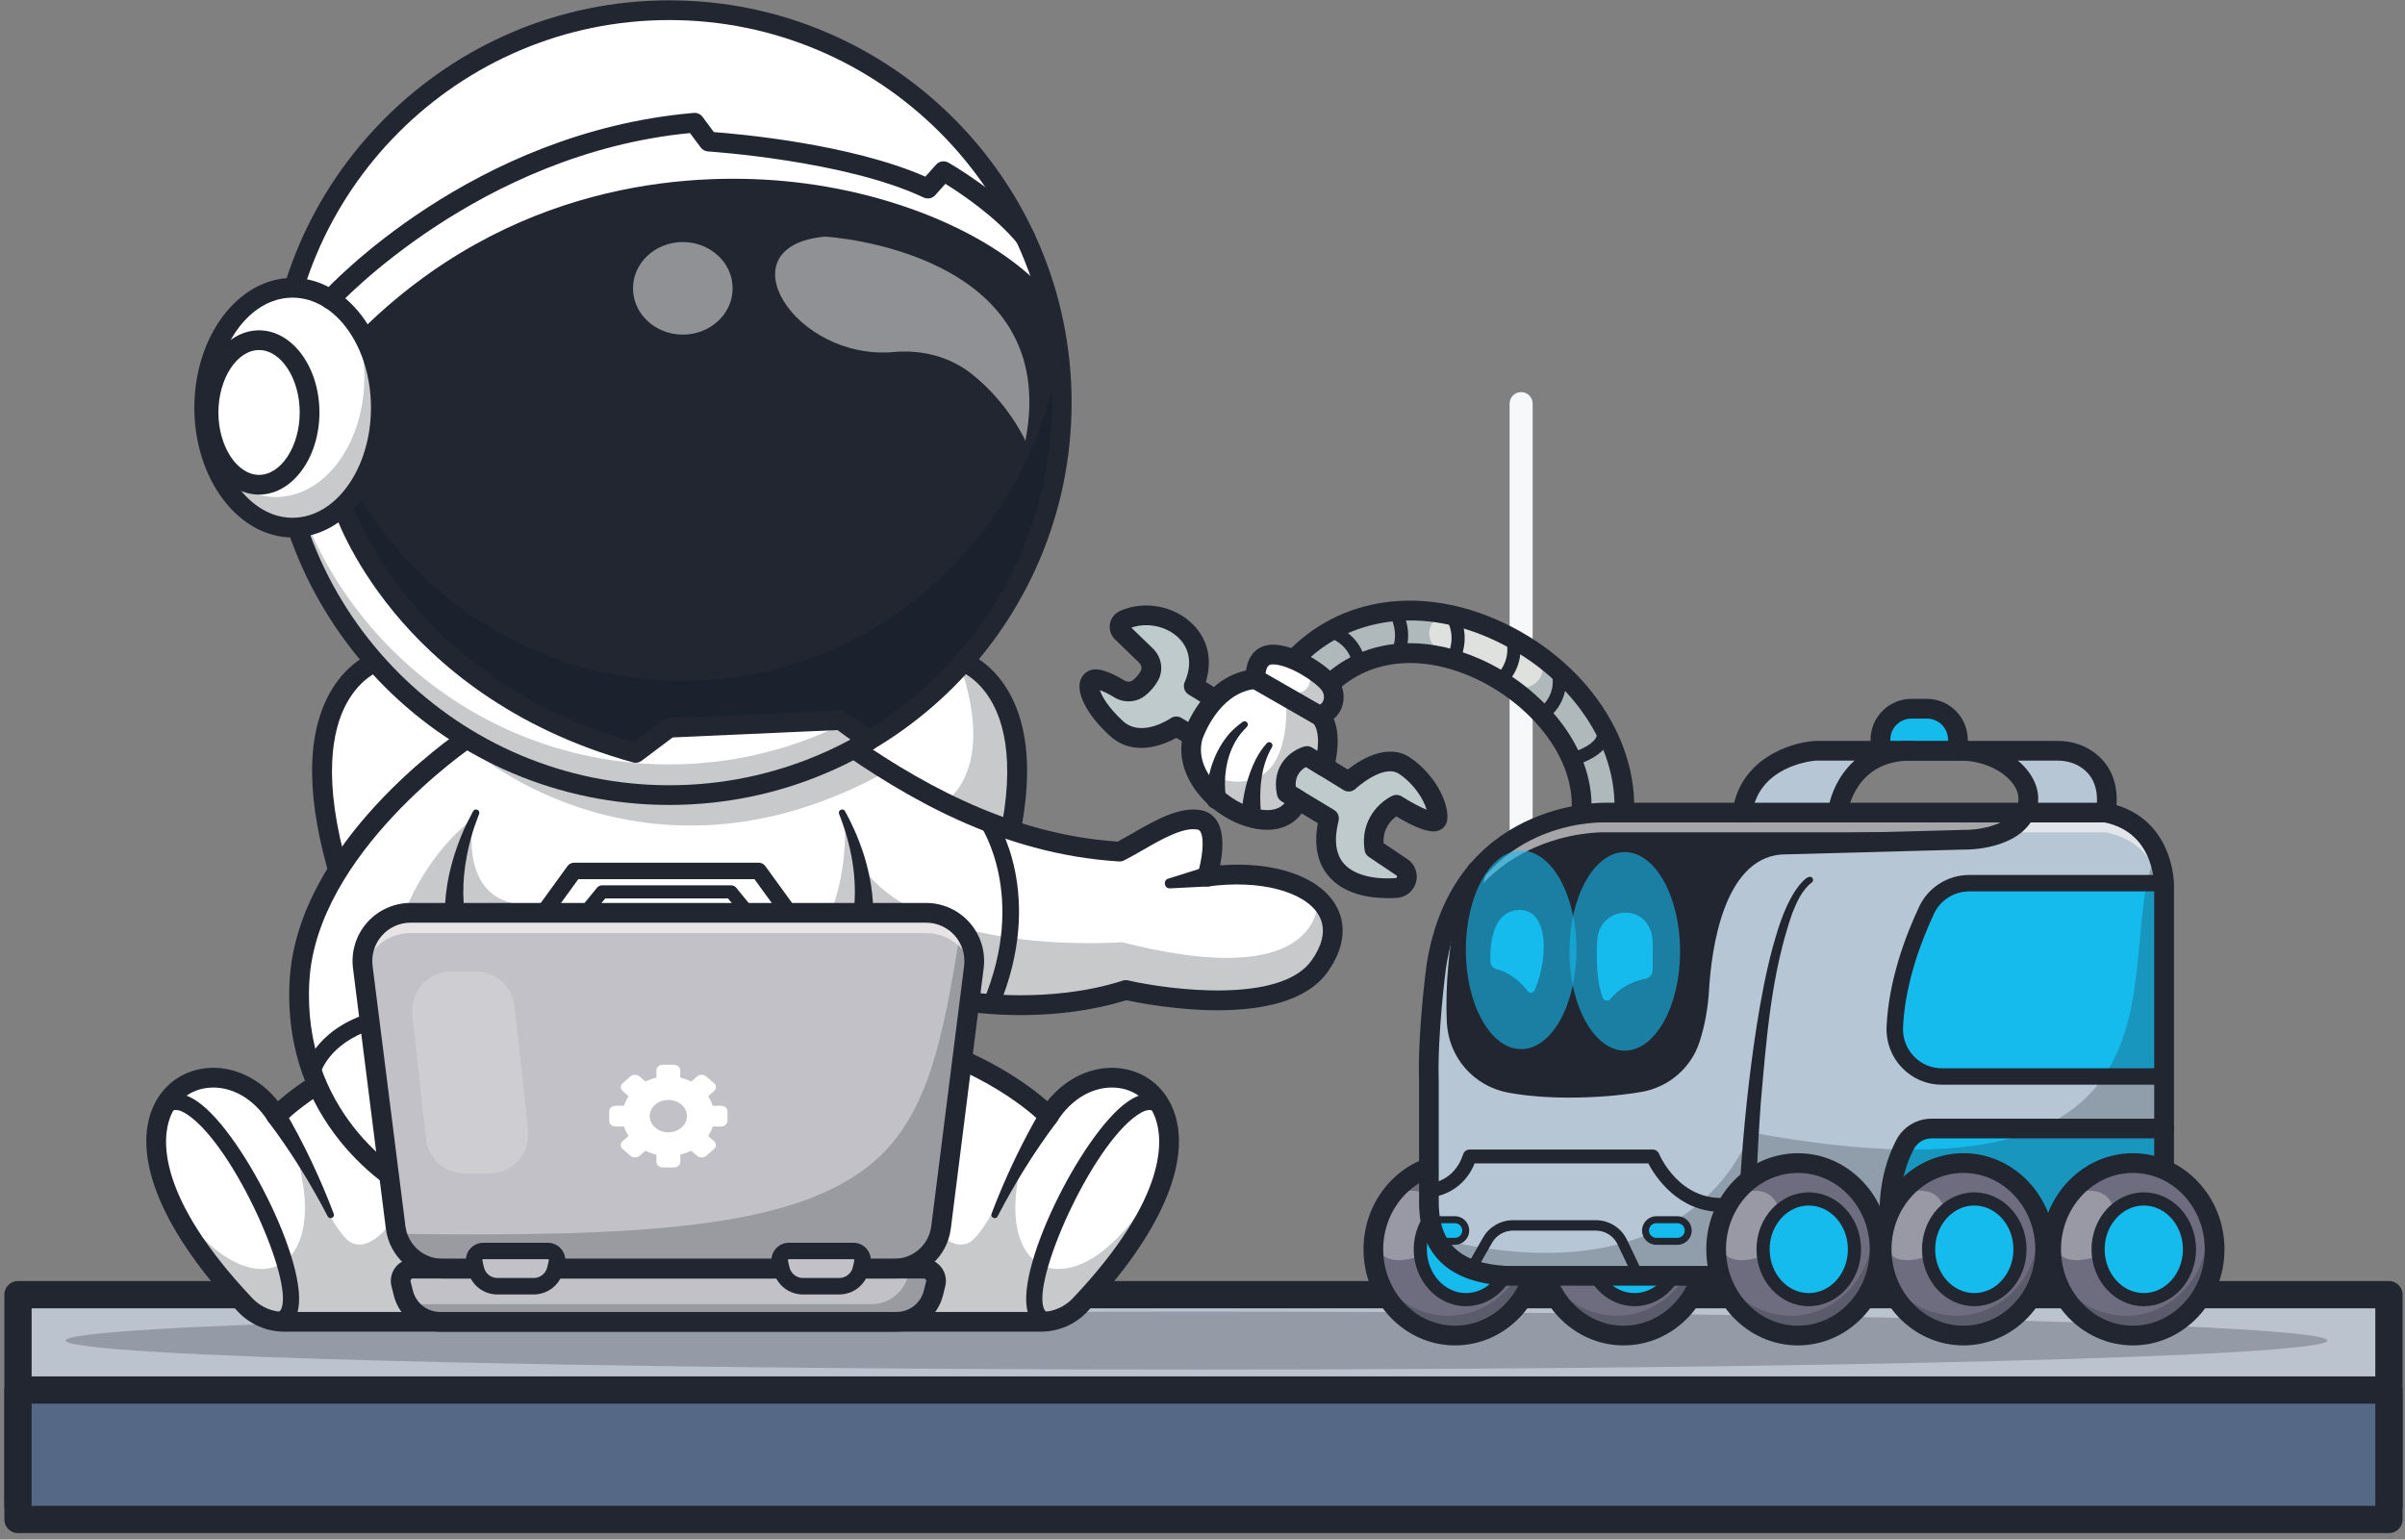 <svg width="353" height="226" viewBox="0 0 353 226" fill="none" xmlns="http://www.w3.org/2000/svg">
<rect x="0" y="0" width="353" height="226" fill="#808080" stroke="none"/>
<rect x="2.642" y="190.048" width="348" height="31" fill="#BBC3CF" stroke="#212630" stroke-width="4" stroke-linejoin="round"/>
<rect x="2.642" y="204.048" width="348" height="19" fill="#556987" stroke="#212630" stroke-width="4" stroke-linejoin="round"/>
<path opacity="0.25" d="M175.622 201.038C267.291 201.038 341.603 199.133 341.603 196.783C341.603 194.433 267.291 192.528 175.622 192.528C83.954 192.528 9.642 194.433 9.642 196.783C9.642 199.133 83.954 201.038 175.622 201.038Z" fill="#212630"/>
<path d="M146.516 129.189H50.043C41.34 100.757 55.897 96.859 55.897 96.859H140.662C140.662 96.859 155.223 100.754 146.516 129.189Z" fill="white"/>
<g opacity="0.25">
<path d="M146.516 129.189H134.482C121.93 126.037 111.382 121.179 126.613 121.183C147.524 121.195 143.235 103.864 140.651 96.859H140.662C140.662 96.859 155.223 100.753 146.516 129.189Z" fill="#212630"/>
</g>
<path d="M146.516 130.64H50.043C49.406 130.64 48.846 130.224 48.66 129.617C44.951 117.5 44.86 108.127 48.387 101.758C51.206 96.669 55.347 95.513 55.522 95.464C56.295 95.26 57.087 95.714 57.295 96.487C57.499 97.256 57.049 98.044 56.283 98.257C56.136 98.298 53.055 99.227 50.865 103.262C48.804 107.058 47.213 114.367 51.123 127.749H145.444C149.354 114.371 147.763 107.058 145.701 103.262C143.504 99.219 140.412 98.294 140.283 98.257C139.518 98.041 139.067 97.245 139.279 96.48C139.491 95.714 140.272 95.263 141.041 95.468C141.215 95.513 145.357 96.673 148.176 101.761C151.707 108.131 151.612 117.504 147.903 129.621C147.717 130.227 147.156 130.644 146.52 130.644L146.516 130.64Z" fill="#212630"/>
<path d="M158.516 191.581C157.03 193.15 154.962 194.036 152.802 194.036H41.722C39.563 194.036 37.494 193.15 36.009 191.581C29.663 184.875 26.006 179.063 24.252 174.258C24.248 174.258 24.248 174.254 24.248 174.254C18.311 158.046 33.929 153.249 40.586 163.839C40.586 163.839 47.459 156.541 61.444 152.684H133.081C147.065 156.541 153.939 163.839 153.939 163.839C162.57 150.108 186.265 162.247 158.516 191.581Z" fill="white"/>
<g opacity="0.25">
<path d="M69.881 193.847C69.859 193.904 69.832 193.968 69.817 194.036H41.722C39.562 194.036 37.494 193.15 36.008 191.581C29.662 184.875 26.006 179.063 24.252 174.258C35.641 194.029 50.149 187.811 42.737 167.234C42.916 167.643 48.709 180.798 51.437 182.344C54.21 183.912 57.222 179.692 57.222 179.692C57.222 179.692 71.45 190.047 69.881 193.851V193.847Z" fill="#212630"/>
</g>
<g opacity="0.25">
<path d="M123.907 193.847C123.93 193.904 123.957 193.968 123.972 194.036H152.067C154.226 194.036 156.295 193.15 157.78 191.581C164.127 184.875 167.783 179.063 169.537 174.258C158.148 194.029 143.64 187.811 151.051 167.234C150.873 167.643 145.08 180.798 142.352 182.344C139.578 183.912 136.566 179.692 136.566 179.692C136.566 179.692 122.339 190.047 123.907 193.851V193.847Z" fill="#212630"/>
</g>
<path d="M40.491 195.052C40.066 195.052 39.593 194.987 39.055 194.84C38.414 194.661 38.039 193.995 38.217 193.354C38.395 192.714 39.062 192.339 39.703 192.517C40.945 192.862 41.146 192.43 41.267 192.172C43.173 188.114 34.425 168.397 27.627 163.695C25.809 162.437 25.195 163.07 24.964 163.305C24.498 163.782 23.736 163.793 23.259 163.327C22.781 162.861 22.77 162.1 23.236 161.622C24.085 160.751 25.956 159.607 28.999 161.709C35.834 166.438 46.204 187.322 43.45 193.195C43.158 193.817 42.343 195.048 40.491 195.048V195.052Z" fill="#212630"/>
<path d="M41.779 163.017C44.613 167.866 46.996 172.928 48.986 178.165C49.19 178.725 48.383 179.089 48.103 178.555C45.587 173.701 42.673 169.011 39.392 164.653C38.191 163.017 40.676 161.304 41.779 163.017Z" fill="#212630"/>
<path d="M152.798 195.48H41.722C39.172 195.48 36.706 194.419 34.955 192.57C24.157 181.154 19.519 170.405 22.232 163.081C23.547 159.535 26.544 157.185 30.246 156.803C34.148 156.401 38.066 158.231 40.798 161.645C43.424 159.349 50.103 154.306 61.053 151.286C61.826 151.074 62.622 151.525 62.834 152.298C63.046 153.067 62.595 153.866 61.822 154.079C48.444 157.769 41.7 164.763 41.631 164.831C41.325 165.157 40.881 165.32 40.438 165.275C39.995 165.229 39.593 164.983 39.354 164.608C37.229 161.228 33.853 159.341 30.545 159.682C27.923 159.955 25.885 161.558 24.945 164.089C23.85 167.048 22.835 175.55 37.054 190.585C38.259 191.858 39.957 192.589 41.718 192.589H152.794C154.552 192.589 156.253 191.858 157.458 190.585C171.682 175.55 170.666 167.048 169.568 164.089C168.632 161.562 166.589 159.955 163.968 159.682C160.656 159.341 157.28 161.228 155.158 164.608C154.92 164.987 154.518 165.233 154.075 165.279C153.628 165.32 153.188 165.157 152.881 164.831C152.817 164.763 146.069 157.769 132.694 154.079C131.925 153.866 131.47 153.071 131.682 152.298C131.894 151.529 132.69 151.074 133.463 151.286C144.413 154.306 151.093 159.349 153.719 161.645C156.45 158.227 160.364 156.401 164.271 156.803C167.972 157.185 170.969 159.531 172.284 163.081C175.001 170.405 170.363 181.154 159.565 192.57C157.814 194.419 155.352 195.48 152.798 195.48Z" fill="#212630"/>
<path d="M154.033 195.052C152.177 195.052 151.366 193.817 151.074 193.199C148.32 187.326 158.69 166.446 165.525 161.713C168.568 159.607 170.443 160.755 171.288 161.626C171.754 162.103 171.743 162.865 171.265 163.331C170.788 163.797 170.026 163.786 169.56 163.308C169.329 163.07 168.715 162.441 166.897 163.699C160.099 168.401 151.351 188.118 153.257 192.176C153.378 192.434 153.579 192.866 154.821 192.521C155.462 192.343 156.129 192.718 156.307 193.358C156.485 193.998 156.11 194.665 155.469 194.843C154.931 194.995 154.458 195.056 154.033 195.056V195.052Z" fill="#212630"/>
<path d="M155.132 164.653C151.854 169.011 148.937 173.705 146.421 178.559C146.152 179.085 145.326 178.725 145.538 178.165C147.012 174.254 148.744 170.424 150.687 166.718C151.343 165.472 152.002 164.259 152.741 163.017C153.15 162.327 154.041 162.103 154.726 162.513C155.477 162.952 155.666 163.975 155.124 164.653H155.132Z" fill="#212630"/>
<path d="M193.699 141.821C187.55 150.49 165.245 145.326 165.245 145.326C154.033 148.945 142.299 147.073 142.299 147.073C142.299 147.073 132.933 150.68 120.577 155.31C97.59 163.926 64.255 176.085 61.641 175.145C57.617 173.698 42.833 163.737 43.958 143.962C45.083 124.192 68.48 108.445 68.48 108.445H123.207C125.506 110.067 127.859 111.647 130.284 113.151C140.238 119.334 151.339 124.218 164.335 125.014C167.711 123.328 172.659 119.645 176.092 120.369C179.525 121.092 177.176 128.689 177.176 128.689C184.382 127.704 190.448 129.11 193.498 131.989C196.063 134.407 196.499 137.862 193.692 141.821H193.699Z" fill="white"/>
<g opacity="0.25">
<path d="M130.288 113.151C95.411 132.652 69.881 110.521 69.881 110.521L72.363 108.441H123.206C125.506 110.063 127.859 111.643 130.284 113.147L130.288 113.151Z" fill="#212630"/>
</g>
<g opacity="0.25">
<path d="M69.487 120.134C69.487 120.134 66.805 133.232 78.198 132.827L68.01 134.354L59.087 134.736C59.087 134.736 61.917 125.984 69.484 120.134H69.487Z" fill="#212630"/>
</g>
<g opacity="0.25">
<path d="M193.699 141.821C187.55 150.49 165.245 145.326 165.245 145.326C154.033 148.945 142.299 147.073 142.299 147.073C142.299 147.073 132.933 150.68 120.577 155.31C106.702 150.46 95.737 144.504 106.77 144.364C125.938 144.121 123.987 120.134 123.987 120.134L126.12 126.639C135.138 140.662 164.68 138.305 164.68 138.305C190.895 145.004 193.388 135.331 193.506 131.989C196.071 134.407 196.507 137.862 193.699 141.821Z" fill="#212630"/>
</g>
<path d="M62.008 176.653C61.554 176.653 61.342 176.577 61.152 176.509C57.166 175.073 41.328 164.759 42.514 143.879C43.666 123.623 66.695 107.903 67.677 107.244C68.34 106.797 69.238 106.975 69.685 107.638C70.132 108.301 69.954 109.199 69.294 109.646C69.067 109.801 46.478 125.23 45.405 144.042C44.325 163.001 58.329 172.349 62.046 173.751C62.08 173.751 62.118 173.751 62.156 173.751C67.135 173.751 113.412 156.644 141.784 145.716C142.022 145.626 142.28 145.599 142.53 145.637C142.644 145.656 154.071 147.406 164.801 143.947C165.051 143.867 165.317 143.856 165.57 143.913C171.515 145.288 187.94 147.437 192.517 140.98C193.764 139.222 194.95 136.627 193.51 134.251C191.422 130.807 184.788 129.11 177.373 130.118C176.884 130.186 176.392 129.996 176.073 129.621C175.755 129.246 175.649 128.731 175.797 128.257C176.373 126.389 176.873 123.241 176.191 122.081C176.069 121.877 175.952 121.816 175.797 121.782C173.713 121.339 170.36 123.271 167.666 124.824C166.715 125.37 165.821 125.885 164.987 126.302C164.76 126.416 164.51 126.469 164.252 126.454C146.796 125.385 132.702 116.898 122.377 109.627C121.725 109.169 121.566 108.263 122.028 107.611C122.487 106.96 123.392 106.804 124.044 107.263C133.982 114.261 147.486 122.415 164.04 123.544C164.71 123.195 165.449 122.767 166.226 122.32C169.507 120.429 173.228 118.289 176.399 118.955C177.38 119.164 178.176 119.736 178.691 120.619C179.726 122.377 179.464 125.105 179.085 127.03C186.951 126.416 193.461 128.579 195.988 132.755C197.746 135.653 197.352 139.173 194.878 142.659C188.641 151.457 168.492 147.512 165.309 146.823C155.041 150.024 144.633 148.854 142.466 148.554C139.757 149.596 121.968 156.416 103.974 163.005C71.242 174.99 64.096 176.649 62.005 176.649L62.008 176.653Z" fill="#212630"/>
<path d="M155.844 59.106C155.844 80.233 144.474 98.704 127.511 108.725C118.933 113.799 108.926 116.712 98.234 116.712C66.418 116.712 40.623 90.921 40.623 59.106C40.623 27.29 66.418 1.496 98.234 1.496C125.605 1.496 148.516 20.584 154.385 46.17C155.34 50.331 155.84 54.658 155.84 59.106H155.844Z" fill="white"/>
<g opacity="0.25">
<path d="M155.844 59.106C155.844 80.233 144.474 98.704 127.511 108.725C118.933 113.799 108.926 116.712 98.234 116.712C66.418 116.712 40.623 90.921 40.623 59.106C40.623 58.352 40.639 57.602 40.673 56.859C41.851 87.632 67.172 112.211 98.234 112.211C108.926 112.211 118.933 109.297 127.511 104.224C143.867 94.559 155.022 77.039 155.799 56.852C155.829 57.598 155.84 58.352 155.84 59.102L155.844 59.106Z" fill="#212630"/>
</g>
<path d="M155.844 59.106C155.844 80.233 144.473 98.704 127.51 108.725L123.373 105.702L98.234 106.831L93.308 110.525C58.908 101.045 50.387 74.519 50.387 74.519L53.642 49.933C88.962 14.56 141.537 27.624 154.385 46.171C155.34 50.331 155.84 54.658 155.84 59.106H155.844Z" fill="#212630"/>
<g opacity="0.35">
<path d="M155.844 59.106C155.844 80.233 144.473 98.704 127.51 108.725L123.373 105.702L98.234 106.831L93.308 110.525C58.908 101.045 50.387 74.519 50.387 74.519L50.99 69.957C60.511 87.833 78.99 99.958 100.223 99.958C127.855 99.958 150.82 79.418 155.454 52.392C155.707 54.597 155.84 56.833 155.84 59.106H155.844Z" fill="#101A27"/>
</g>
<path d="M98.234 118.16C65.672 118.16 39.18 91.668 39.18 59.102C39.18 26.536 65.672 0.048 98.234 0.048C130.795 0.048 157.287 26.54 157.287 59.102C157.287 91.664 130.795 118.16 98.234 118.16ZM98.234 2.943C67.267 2.943 42.071 28.135 42.071 59.106C42.071 90.076 67.263 115.269 98.234 115.269C129.204 115.269 154.396 90.076 154.396 59.106C154.396 28.135 129.204 2.943 98.234 2.943Z" fill="#212630"/>
<path d="M42.934 77.452C50.093 77.452 55.896 69.57 55.896 59.849C55.896 50.127 50.093 42.245 42.934 42.245C35.776 42.245 29.973 50.127 29.973 59.849C29.973 69.57 35.776 77.452 42.934 77.452Z" fill="white"/>
<g opacity="0.25">
<path d="M55.896 59.848C55.896 69.571 50.095 77.452 42.938 77.452C37.895 77.452 33.519 73.542 31.382 67.824C33.727 70.999 36.955 72.951 40.525 72.951C47.682 72.951 53.483 65.07 53.483 55.347C53.483 52.471 52.975 49.762 52.073 47.368C54.43 50.554 55.892 54.968 55.892 59.848H55.896Z" fill="#212630"/>
</g>
<path d="M42.935 78.895C34.989 78.895 28.525 70.351 28.525 59.845C28.525 49.338 34.989 40.794 42.935 40.794C50.88 40.794 57.34 49.338 57.34 59.845C57.34 70.351 50.876 78.895 42.935 78.895ZM42.935 43.693C36.584 43.693 31.42 50.941 31.42 59.849C31.42 68.756 36.584 76.004 42.935 76.004C49.285 76.004 54.449 68.756 54.449 59.849C54.449 50.941 49.285 43.693 42.935 43.693Z" fill="#212630"/>
<path d="M38.024 72.602C33.136 72.602 29.162 67.195 29.162 60.546C29.162 53.896 33.136 48.489 38.024 48.489C42.912 48.489 46.886 53.896 46.886 60.546C46.886 67.195 42.912 72.602 38.024 72.602ZM38.024 51.384C34.788 51.384 32.056 55.578 32.056 60.546C32.056 65.513 34.788 69.707 38.024 69.707C41.26 69.707 43.991 65.513 43.991 60.546C43.991 55.578 41.26 51.384 38.024 51.384Z" fill="#212630"/>
<path d="M54.669 50.956L52.623 48.91C74.902 26.597 101.201 25.332 114.897 26.563C132.55 28.151 148.899 35.702 155.575 45.348L153.196 46.996C146.978 38.013 131.485 30.962 114.636 29.446C101.443 28.26 76.114 29.477 54.669 50.956Z" fill="#212630"/>
<path d="M93.312 111.972C93.183 111.972 93.054 111.954 92.925 111.919C74.792 106.918 63.83 97.177 57.832 89.883C51.3 81.945 49.103 75.239 49.012 74.959C48.769 74.197 49.186 73.382 49.948 73.14C50.709 72.894 51.524 73.314 51.766 74.072C51.797 74.163 53.945 80.638 60.155 88.152C65.808 94.991 76.08 104.107 93.012 108.938L97.362 105.668C97.593 105.493 97.874 105.391 98.165 105.38L123.301 104.254C123.627 104.243 123.953 104.338 124.218 104.531L128.359 107.555C129.003 108.024 129.147 108.93 128.674 109.578C128.204 110.222 127.298 110.366 126.65 109.892L122.918 107.168L98.734 108.252L94.168 111.681C93.914 111.87 93.607 111.972 93.3 111.972H93.312Z" fill="#212630"/>
<path d="M48.489 45.39C48.14 45.39 47.792 45.265 47.515 45.011C46.924 44.473 46.883 43.556 47.424 42.969C48.303 42.007 69.328 19.364 101.829 16.575C102.325 16.53 102.814 16.75 103.114 17.151L104.781 19.391C108.361 19.656 124.839 21.111 135.823 25.93L137.403 24.165C137.858 23.657 138.6 23.536 139.195 23.869C139.514 24.047 147.004 28.329 151.619 33.936C152.127 34.554 152.04 35.463 151.422 35.971C150.805 36.478 149.895 36.391 149.387 35.774C146.065 31.735 140.912 28.317 138.763 26.983L137.271 28.651C136.842 29.128 136.153 29.268 135.573 28.995C124.032 23.539 104.125 22.247 103.924 22.232C103.5 22.206 103.11 21.994 102.852 21.652L101.272 19.531C70.332 22.535 49.762 44.697 49.554 44.92C49.27 45.231 48.875 45.39 48.485 45.39H48.489Z" fill="#212630"/>
<g opacity="0.5">
<path d="M100.223 49.118C104.261 49.118 107.535 46.077 107.535 42.325C107.535 38.573 104.261 35.531 100.223 35.531C96.184 35.531 92.91 38.573 92.91 42.325C92.91 46.077 96.184 49.118 100.223 49.118Z" fill="#FFFCF8"/>
</g>
<g opacity="0.5">
<path d="M142.609 54.877C139.389 52.343 135.285 51.308 131.201 51.672C116.61 52.975 106.008 36.081 121.122 34.736C121.122 34.736 155.988 36.694 150.505 64.713C150.505 64.713 148.069 59.185 142.609 54.881V54.877Z" fill="#FFFCF8"/>
</g>
<path d="M177.437 130.114L171.723 130.405C170.875 130.447 170.666 129.235 171.466 128.981L176.922 127.265C179.025 126.715 179.601 129.894 177.433 130.114H177.437Z" fill="#212630"/>
<path d="M145.47 148.607C145.315 148.607 145.155 148.577 145.004 148.513C144.39 148.255 144.098 147.55 144.356 146.936C150.778 131.588 144.045 121.426 143.977 121.324C143.602 120.774 143.742 120.024 144.295 119.649C144.845 119.274 145.595 119.414 145.97 119.967C146.281 120.422 153.502 131.326 146.58 147.869C146.387 148.331 145.94 148.607 145.466 148.607H145.47Z" fill="#212630"/>
<path d="M45.826 158.576C45.731 158.576 45.633 158.565 45.538 158.542C44.894 158.383 44.5 157.739 44.655 157.095C44.712 156.863 46.106 151.373 53.881 148.812C54.514 148.604 55.196 148.948 55.404 149.581C55.612 150.214 55.268 150.896 54.635 151.104C48.205 153.222 47.046 157.489 46.996 157.667C46.856 158.212 46.364 158.58 45.826 158.58V158.576Z" fill="#212630"/>
<path d="M65.308 134.149C65.274 130.159 66.248 126.223 67.756 122.562C68.244 121.361 68.835 120.21 69.445 119.077C69.57 118.842 69.866 118.755 70.101 118.88C70.325 119.001 70.412 119.266 70.317 119.493C69.866 120.66 69.445 121.835 69.123 123.032C68.172 126.529 67.718 130.243 68.184 133.834C68.46 135.858 65.471 136.187 65.308 134.145V134.149Z" fill="#212630"/>
<path d="M125.294 133.838C125.9 128.996 124.942 124.017 123.165 119.493C122.933 118.936 123.741 118.542 124.032 119.077C126.552 123.673 128.196 128.863 128.17 134.149C128.007 136.184 125.017 135.869 125.294 133.838Z" fill="#212630"/>
<path d="M115.814 135.198H79.808C79.354 135.198 78.941 134.945 78.736 134.539C78.531 134.138 78.569 133.649 78.835 133.285L83.294 127.136C83.522 126.821 83.885 126.639 84.272 126.639H111.355C111.741 126.639 112.105 126.825 112.332 127.136L116.792 133.285C117.057 133.653 117.095 134.138 116.89 134.539C116.686 134.945 116.269 135.198 115.818 135.198H115.814ZM82.173 132.789H113.45L110.737 129.053H84.882L82.169 132.789H82.173Z" fill="#212630"/>
<path d="M110.43 135.702H85.257C84.886 135.702 84.544 135.486 84.385 135.153C84.226 134.816 84.275 134.418 84.51 134.13L87.629 130.311C87.811 130.087 88.087 129.958 88.375 129.958H107.312C107.6 129.958 107.877 130.087 108.058 130.311L111.177 134.13C111.412 134.418 111.461 134.816 111.302 135.153C111.143 135.49 110.802 135.702 110.43 135.702ZM87.288 133.774H108.396L106.854 131.883H88.834L87.291 133.774H87.288Z" fill="#212630"/>
<path d="M142.947 141.958L138.124 180.18C137.684 183.64 134.748 186.227 131.266 186.227H64.926C61.766 186.227 59.053 184.094 58.257 181.12H58.254C58.17 180.817 58.109 180.502 58.072 180.18L53.248 141.958C52.714 137.733 56.007 133.997 60.269 133.997H135.926C137.946 133.997 139.749 134.835 141.022 136.168C142.451 137.65 143.227 139.738 142.947 141.962V141.958Z" fill="#C1C1C7"/>
<g opacity="0.25">
<path d="M142.947 141.958L138.124 180.18C137.684 183.64 134.748 186.227 131.266 186.227H64.926C61.766 186.227 59.053 184.094 58.257 181.12C94.032 181.594 115.636 180.283 127.227 171.375C136.112 164.547 138.381 152.942 141.022 136.165C142.451 137.646 143.227 139.734 142.947 141.958Z" fill="#212630"/>
</g>
<g opacity="0.6">
<path d="M142.947 141.958L142.863 142.617C142.208 139.431 139.385 136.972 135.922 136.972H60.265C56.802 136.972 53.983 139.431 53.324 142.617L53.24 141.958C52.706 137.733 55.999 133.997 60.261 133.997H135.918C140.181 133.997 143.473 137.733 142.939 141.958H142.947Z" fill="#FFFCF8"/>
</g>
<path d="M131.584 194.036H64.615C62.046 194.036 59.811 192.286 59.193 189.793L58.86 188.451C58.579 187.322 59.436 186.231 60.599 186.231H135.596C136.76 186.231 137.612 187.322 137.335 188.451L137.002 189.793C136.384 192.286 134.149 194.036 131.58 194.036H131.584Z" fill="#C1C1C7"/>
<g opacity="0.25">
<path d="M137.335 188.451L137.002 189.793C136.388 192.286 134.153 194.036 131.58 194.036H64.615C62.622 194.036 60.83 192.987 59.841 191.346C60.193 191.418 60.549 191.452 60.917 191.452H127.886C130.451 191.452 132.69 189.698 133.308 187.205L133.55 186.231H135.6C136.763 186.231 137.616 187.322 137.335 188.455V188.451Z" fill="#212630"/>
</g>
<path d="M131.266 187.675H64.93C60.728 187.675 57.162 184.53 56.636 180.362L51.812 142.136C51.505 139.711 52.259 137.267 53.873 135.433C55.491 133.599 57.822 132.546 60.265 132.546H135.926C138.37 132.546 140.7 133.599 142.318 135.433C143.936 137.267 144.686 139.711 144.379 142.136L139.556 180.362C139.029 184.53 135.464 187.675 131.262 187.675H131.266ZM60.269 135.441C58.655 135.441 57.117 136.134 56.048 137.347C54.98 138.559 54.483 140.173 54.684 141.772L59.508 179.998C59.852 182.726 62.183 184.78 64.93 184.78H131.266C134.013 184.78 136.347 182.726 136.688 179.998L141.511 141.772C141.712 140.169 141.215 138.555 140.147 137.347C139.078 136.134 137.54 135.441 135.926 135.441H60.265H60.269Z" fill="#212630"/>
<path d="M131.584 195.48H64.615C61.376 195.48 58.568 193.282 57.791 190.138L57.458 188.796C57.219 187.823 57.435 186.815 58.053 186.023C58.67 185.235 59.599 184.78 60.603 184.78H135.6C136.6 184.78 137.532 185.231 138.15 186.023C138.768 186.811 138.984 187.823 138.745 188.796L138.411 190.138C137.635 193.282 134.827 195.48 131.588 195.48H131.584ZM60.599 187.675C60.459 187.675 60.375 187.747 60.33 187.807C60.284 187.868 60.235 187.967 60.265 188.103L60.599 189.444C61.057 191.297 62.709 192.589 64.615 192.589H131.584C133.49 192.589 135.142 191.297 135.6 189.444L135.934 188.103C135.968 187.97 135.918 187.868 135.869 187.807C135.824 187.747 135.737 187.675 135.6 187.675H60.603H60.599Z" fill="#212630"/>
<path d="M78.323 188.815H73.026C71.496 188.815 70.169 187.751 69.836 186.258L69.616 185.273C69.431 184.435 70.067 183.64 70.927 183.64H80.422C81.279 183.64 81.919 184.435 81.733 185.273L81.513 186.258C81.18 187.754 79.854 188.815 78.323 188.815Z" fill="#C1C1C7"/>
<path d="M123.172 188.815H117.875C116.345 188.815 115.019 187.751 114.685 186.258L114.465 185.273C114.28 184.435 114.916 183.64 115.776 183.64H125.271C126.128 183.64 126.768 184.435 126.582 185.273L126.363 186.258C126.029 187.754 124.703 188.815 123.172 188.815Z" fill="#C1C1C7"/>
<path d="M78.323 190.02H73.026C70.912 190.02 69.12 188.58 68.662 186.515L68.442 185.534C68.275 184.776 68.457 183.992 68.942 183.386C69.427 182.779 70.151 182.431 70.927 182.431H80.422C81.199 182.431 81.923 182.779 82.408 183.386C82.893 183.992 83.075 184.772 82.908 185.53L82.688 186.512C82.23 188.573 80.434 190.016 78.323 190.016V190.02ZM70.927 184.844C70.927 184.844 70.863 184.844 70.821 184.894C70.779 184.943 70.791 184.992 70.795 185.007L71.014 185.989C71.227 186.94 72.053 187.603 73.026 187.603H78.323C79.297 187.603 80.123 186.94 80.335 185.989L80.555 185.004C80.555 185.004 80.57 184.939 80.528 184.89C80.487 184.841 80.438 184.841 80.422 184.841H70.927V184.844Z" fill="#212630"/>
<path d="M123.172 190.02H117.875C115.761 190.02 113.969 188.58 113.511 186.515L113.291 185.534C113.124 184.776 113.306 183.992 113.791 183.386C114.276 182.779 115 182.431 115.776 182.431H125.271C126.048 182.431 126.772 182.779 127.257 183.386C127.742 183.992 127.924 184.772 127.757 185.53L127.537 186.512C127.079 188.573 125.283 190.016 123.172 190.016V190.02ZM115.776 184.844C115.776 184.844 115.712 184.844 115.67 184.894C115.629 184.943 115.64 184.992 115.644 185.007L115.864 185.989C116.076 186.94 116.902 187.603 117.875 187.603H123.172C124.146 187.603 124.972 186.94 125.184 185.989L125.404 185.004C125.404 185.004 125.419 184.939 125.378 184.89C125.336 184.841 125.287 184.841 125.271 184.841H115.776V184.844Z" fill="#212630"/>
<path d="M105.831 162.316H104.603C104.451 161.819 104.228 161.353 103.936 160.918L104.804 160.164C105.171 159.845 105.171 159.322 104.804 159.004L103.659 158.011C103.288 157.689 102.693 157.689 102.322 158.011L101.454 158.765C100.958 158.515 100.416 158.318 99.852 158.186V157.125C99.852 156.67 99.431 156.303 98.904 156.303H97.287C96.767 156.303 96.343 156.67 96.343 157.125V158.186C95.775 158.318 95.237 158.515 94.737 158.765L93.869 158.011C93.501 157.689 92.903 157.689 92.535 158.011L91.391 159.004C91.023 159.322 91.023 159.845 91.391 160.164L92.259 160.918C91.971 161.353 91.747 161.819 91.588 162.316H90.364C89.845 162.316 89.417 162.683 89.417 163.134V164.54C89.417 164.991 89.841 165.362 90.364 165.362H91.588C91.743 165.854 91.967 166.32 92.259 166.756L91.391 167.51C91.023 167.828 91.023 168.351 91.391 168.67L92.535 169.666C92.903 169.984 93.501 169.984 93.869 169.666L94.737 168.912C95.237 169.158 95.775 169.355 96.343 169.492V170.556C96.343 171.007 96.764 171.375 97.287 171.375H98.904C99.427 171.375 99.852 171.007 99.852 170.556V169.492C100.416 169.359 100.958 169.162 101.454 168.912L102.322 169.666C102.693 169.984 103.288 169.984 103.659 169.666L104.804 168.67C105.171 168.351 105.171 167.828 104.804 167.51L103.936 166.756C104.224 166.32 104.448 165.854 104.603 165.362H105.831C106.35 165.362 106.774 164.991 106.774 164.54V163.134C106.774 162.683 106.353 162.316 105.831 162.316ZM100.03 165.517C99.533 165.949 98.848 166.214 98.097 166.214C96.593 166.214 95.362 165.146 95.362 163.839C95.362 163.187 95.669 162.588 96.165 162.16C96.661 161.728 97.347 161.463 98.097 161.463C98.848 161.463 99.533 161.728 100.03 162.16C100.526 162.592 100.833 163.187 100.833 163.839C100.833 164.49 100.526 165.089 100.03 165.517Z" fill="white"/>
<g opacity="0.2">
<path d="M66.24 142.617H69.836C72.765 142.617 75.224 144.822 75.538 147.736L77.509 165.9C77.876 169.295 75.22 172.254 71.806 172.254H68.23C65.305 172.254 62.846 170.053 62.527 167.143L60.538 148.979C60.167 145.584 62.827 142.617 66.24 142.617Z" fill="white"/>
</g>
<path d="M223.268 129.534C222.336 129.534 221.578 128.78 221.578 127.848V59.246C221.578 58.314 222.332 57.556 223.268 57.556C224.204 57.556 224.958 58.31 224.958 59.246V127.848C224.958 128.78 224.204 129.534 223.268 129.534Z" fill="#F7F8F9"/>
<path d="M235.176 123.502C235.055 123.502 234.934 123.495 234.812 123.479C233.092 123.282 231.861 121.725 232.058 120.005C233.153 110.518 225.135 101.78 216.645 98.052C207.767 94.153 199.272 95.525 193.922 101.72C192.79 103.031 190.812 103.175 189.501 102.042C188.19 100.909 188.046 98.931 189.179 97.62C196.317 89.356 207.809 87.322 219.164 92.312C231.717 97.825 239.579 109.506 238.283 120.725C238.097 122.324 236.745 123.498 235.172 123.498L235.176 123.502Z" fill="#AFB8BA"/>
<g opacity="0.6">
<path d="M225.95 96.438C227.534 99.605 224.745 101.492 221.858 101.03C219.517 98.207 212.386 96.438 212.386 96.438C209.855 95.051 209.192 93.001 210.276 91.376C211.359 89.747 215.281 91.376 215.281 91.376C215.281 91.376 220.828 92.763 225.95 96.438Z" fill="#FFFCF8"/>
</g>
<path d="M235.176 124.949C234.998 124.949 234.824 124.938 234.642 124.919C233.43 124.779 232.342 124.173 231.581 123.214C230.819 122.256 230.478 121.058 230.618 119.842C231.634 111.052 224.063 102.894 216.061 99.382C207.798 95.752 199.928 96.984 195.014 102.671C194.214 103.595 193.1 104.156 191.88 104.247C190.664 104.338 189.478 103.944 188.55 103.144C187.625 102.345 187.065 101.231 186.974 100.011C186.883 98.791 187.277 97.609 188.076 96.68C195.647 87.921 207.779 85.738 219.74 90.993C232.869 96.756 241.083 109.055 239.715 120.895C239.446 123.207 237.491 124.953 235.169 124.953L235.176 124.949ZM206.922 94.415C210.204 94.415 213.689 95.18 217.228 96.734C226.204 100.674 234.672 109.991 233.494 120.175C233.441 120.623 233.57 121.066 233.846 121.418C234.127 121.771 234.528 121.994 234.975 122.047C235.044 122.055 235.108 122.059 235.172 122.059C236.029 122.059 236.749 121.414 236.847 120.562C238.071 109.968 230.561 98.901 218.585 93.642C207.832 88.921 196.98 90.808 190.274 98.571C189.978 98.912 189.834 99.348 189.868 99.799C189.903 100.25 190.107 100.659 190.448 100.954C190.789 101.25 191.225 101.394 191.676 101.36C192.127 101.326 192.536 101.121 192.828 100.78C196.457 96.578 201.398 94.415 206.919 94.415H206.922Z" fill="#212630"/>
<path d="M199.458 98.45C198.981 98.45 198.564 98.094 198.504 97.605C198.14 94.729 195.416 93.71 195.298 93.668C194.798 93.486 194.537 92.937 194.715 92.437C194.893 91.937 195.438 91.675 195.942 91.85C196.105 91.906 199.902 93.286 200.417 97.362C200.485 97.889 200.11 98.374 199.58 98.439C199.538 98.442 199.496 98.446 199.458 98.446V98.45Z" fill="#212630"/>
<path d="M205.456 96.089C205.365 96.089 205.274 96.078 205.183 96.052C204.672 95.9 204.38 95.366 204.528 94.854C205.172 92.653 204.289 90.899 204.001 90.323C203.944 90.209 203.902 90.126 203.883 90.073C203.686 89.576 203.925 89.016 204.422 88.819C204.914 88.621 205.471 88.856 205.672 89.345C205.683 89.372 205.702 89.409 205.725 89.455C206.729 91.452 206.949 93.448 206.38 95.392C206.259 95.813 205.873 96.086 205.456 96.086V96.089Z" fill="#212630"/>
<path d="M213.42 97.404C213.292 97.404 213.163 97.378 213.038 97.325C212.549 97.112 212.325 96.544 212.538 96.055C213.652 93.494 212.625 91.565 212.579 91.486C212.325 91.02 212.492 90.436 212.954 90.179C213.417 89.917 214 90.08 214.262 90.542C214.326 90.656 215.819 93.354 214.307 96.828C214.148 97.192 213.796 97.408 213.42 97.408V97.404Z" fill="#212630"/>
<path d="M220.464 100.636C220.229 100.636 219.994 100.553 219.808 100.382C219.418 100.022 219.391 99.412 219.751 99.018C221.775 96.824 221.165 94.487 221.157 94.464C221.017 93.949 221.316 93.418 221.831 93.278C222.347 93.138 222.877 93.437 223.017 93.952C223.055 94.089 223.912 97.351 221.168 100.325C220.979 100.53 220.718 100.636 220.46 100.636H220.464Z" fill="#212630"/>
<path d="M226.734 105.543C226.462 105.543 226.189 105.425 225.996 105.202C225.651 104.796 225.704 104.186 226.109 103.841C228.398 101.909 227.86 99.378 227.852 99.355C227.685 98.852 227.966 98.325 228.47 98.158C228.974 97.991 229.527 98.283 229.697 98.791C229.947 99.541 230.281 102.849 227.356 105.319C227.174 105.471 226.954 105.546 226.734 105.546V105.543Z" fill="#212630"/>
<path d="M231.255 112.294C230.857 112.294 230.486 112.048 230.345 111.654C230.167 111.154 230.429 110.601 230.929 110.423C233.399 109.544 234.104 108.642 234.305 108.184C234.468 107.812 234.373 107.57 234.365 107.543L235.233 107.119L236.082 106.66C236.135 106.759 236.582 107.642 236.135 108.812C235.604 110.195 234.07 111.347 231.581 112.238C231.475 112.276 231.365 112.294 231.259 112.294H231.255Z" fill="#212630"/>
<path d="M238.306 196.048C244.931 196.048 250.301 190.381 250.301 183.39C250.301 176.398 244.931 170.731 238.306 170.731C231.681 170.731 226.31 176.398 226.31 183.39C226.31 190.381 231.681 196.048 238.306 196.048Z" fill="#6D6D7F"/>
<g opacity="0.25">
<path d="M250.65 183.208C250.65 190.202 245.277 195.866 238.651 195.866C233.524 195.866 229.152 192.471 227.432 187.697C229.595 190.986 233.198 193.138 237.283 193.138C243.91 193.138 249.282 187.466 249.282 180.48C249.282 178.903 249.006 177.392 248.506 176.001C249.862 178.047 250.646 180.533 250.646 183.211L250.65 183.208Z" fill="#212630"/>
</g>
<g opacity="0.3">
<path d="M229.019 175.376C229.019 175.376 234.525 172.997 235.559 177.759C235.559 177.759 236.684 182.01 233.521 184.212C233.255 184.394 227.371 186.682 226.89 182.404" fill="white"/>
</g>
<path d="M238.306 197.496C230.895 197.496 224.863 191.168 224.863 183.389C224.863 175.611 230.895 169.283 238.306 169.283C245.717 169.283 251.749 175.611 251.749 183.389C251.749 191.168 245.717 197.496 238.306 197.496ZM238.306 172.178C232.49 172.178 227.754 177.21 227.754 183.389C227.754 189.569 232.486 194.601 238.306 194.601C244.126 194.601 248.858 189.569 248.858 183.389C248.858 177.21 244.126 172.178 238.306 172.178Z" fill="#212630"/>
<path d="M239.905 190.778C243.611 190.778 246.615 187.47 246.615 183.39C246.615 179.309 243.611 176.001 239.905 176.001C236.199 176.001 233.195 179.309 233.195 183.39C233.195 187.47 236.199 190.778 239.905 190.778Z" fill="#16BBEE"/>
<path d="M239.905 191.74C235.673 191.74 232.232 187.993 232.232 183.386C232.232 178.778 235.677 175.031 239.905 175.031C244.133 175.031 247.577 178.778 247.577 183.386C247.577 187.993 244.133 191.74 239.905 191.74ZM239.905 176.964C236.737 176.964 234.161 179.847 234.161 183.39C234.161 186.932 236.737 189.815 239.905 189.815C243.072 189.815 245.649 186.932 245.649 183.39C245.649 179.847 243.072 176.964 239.905 176.964Z" fill="#212630"/>
<path d="M213.576 196.048C220.201 196.048 225.571 190.381 225.571 183.39C225.571 176.398 220.201 170.731 213.576 170.731C206.951 170.731 201.58 176.398 201.58 183.39C201.58 190.381 206.951 196.048 213.576 196.048Z" fill="#6D6D7F"/>
<g opacity="0.25">
<path d="M225.916 183.208C225.916 190.202 220.543 195.866 213.917 195.866C208.79 195.866 204.418 192.471 202.698 187.697C204.861 190.986 208.464 193.138 212.549 193.138C219.176 193.138 224.548 187.466 224.548 180.48C224.548 178.903 224.272 177.392 223.772 176.001C225.128 178.047 225.912 180.533 225.912 183.211L225.916 183.208Z" fill="#212630"/>
</g>
<g opacity="0.3">
<path d="M204.289 175.376C204.289 175.376 209.794 172.997 210.829 177.759C210.829 177.759 211.954 182.01 208.79 184.212C208.525 184.394 202.641 186.682 202.16 182.404" fill="white"/>
</g>
<path d="M213.576 197.496C206.165 197.496 200.133 191.168 200.133 183.389C200.133 175.611 206.165 169.283 213.576 169.283C220.987 169.283 227.019 175.611 227.019 183.389C227.019 191.168 220.987 197.496 213.576 197.496ZM213.576 172.178C207.76 172.178 203.024 177.21 203.024 183.389C203.024 189.569 207.756 194.601 213.576 194.601C219.396 194.601 224.128 189.569 224.128 183.389C224.128 177.21 219.396 172.178 213.576 172.178Z" fill="#212630"/>
<path d="M215.175 190.778C218.881 190.778 221.885 187.47 221.885 183.39C221.885 179.309 218.881 176.001 215.175 176.001C211.469 176.001 208.465 179.309 208.465 183.39C208.465 187.47 211.469 190.778 215.175 190.778Z" fill="#16BBEE"/>
<path d="M215.175 191.74C210.943 191.74 207.502 187.993 207.502 183.386C207.502 178.778 210.947 175.031 215.175 175.031C219.403 175.031 222.848 178.778 222.848 183.386C222.848 187.993 219.403 191.74 215.175 191.74ZM215.175 176.964C212.007 176.964 209.431 179.847 209.431 183.39C209.431 186.932 212.007 189.815 215.175 189.815C218.342 189.815 220.919 186.932 220.919 183.39C220.919 179.847 218.342 176.964 215.175 176.964Z" fill="#212630"/>
<path d="M317.638 130.86V187.284H221.066C216.114 187.004 212.462 185.405 210.776 181.783C210.052 180.241 209.684 178.331 209.734 176.001V158.834C209.491 151.722 210.817 141.825 210.817 141.825C214.436 118.686 235.411 119.289 235.411 119.289H309.075C313.368 120.137 315.516 122.729 316.588 125.249H316.592C317.801 128.109 317.634 130.864 317.634 130.864L317.638 130.86Z" fill="#B6C6D5"/>
<g opacity="0.25">
<path d="M257.664 187.284H221.067C216.114 187.004 212.462 185.405 210.776 181.783C249.862 191.35 257.095 165.665 257.095 165.665L256.902 171.852C256.902 171.852 257.967 179.892 257.664 187.284Z" fill="#212630"/>
</g>
<path d="M269.735 119.285C269.735 119.285 270.781 110.203 280.424 110.203H267.322C267.322 110.203 258.641 110.764 256.231 119.285" fill="#B6C6D5"/>
<path d="M252.624 177.892C246.244 177.892 242.906 172.625 241.932 170.78H216.44C214.527 175.531 209.954 175.789 209.749 175.8C209.181 175.819 208.711 175.387 208.684 174.826C208.662 174.266 209.094 173.792 209.654 173.762C209.814 173.754 213.466 173.504 214.75 169.454C214.883 169.029 215.277 168.742 215.724 168.742H242.569C242.982 168.742 243.353 168.992 243.512 169.37C243.633 169.658 246.566 176.448 253.538 175.812C254.102 175.762 254.595 176.175 254.644 176.736C254.697 177.297 254.28 177.793 253.719 177.842C253.344 177.877 252.981 177.892 252.624 177.892Z" fill="#212630"/>
<path d="M240.477 188.046C240.193 188.046 239.916 187.887 239.787 187.61L237.412 182.639C236.832 181.427 235.593 180.646 234.248 180.646H222.055C220.801 180.646 219.634 181.324 219.013 182.412L216.569 186.69C216.36 187.057 215.891 187.186 215.527 186.974C215.159 186.765 215.034 186.296 215.243 185.932L217.687 181.654C218.581 180.089 220.255 179.116 222.059 179.116H234.252C236.18 179.116 237.961 180.241 238.795 181.98L241.17 186.951C241.352 187.334 241.189 187.788 240.81 187.97C240.704 188.019 240.591 188.046 240.481 188.046H240.477Z" fill="#212630"/>
<path d="M297.224 119.285C295.132 123.468 288.179 123.263 288.179 123.263L261.331 123.987C252.408 124.711 249.877 137.009 249.396 145.205C249.222 148.172 248.684 150.608 248.07 152.495C246.986 155.821 244.126 158.258 240.678 158.856C235.256 159.796 227.508 160.042 221.65 158.966C217.244 158.159 213.996 154.427 213.799 149.952C213.288 138.286 216.728 127.871 216.728 127.871C224.17 118.959 235.415 119.281 235.415 119.281H297.224V119.285Z" fill="#212630"/>
<path d="M309.079 119.285C309.783 114.973 308.071 112.677 306.313 111.476C305.051 110.612 303.536 110.203 302.005 110.203H287.137C287.137 110.203 298.443 109.881 297.716 118.724" fill="#B6C6D5"/>
<path d="M255.417 173.265C255.913 165.608 256.686 158.011 257.865 150.434C258.467 146.652 259.172 142.878 260.165 139.158C260.937 136.369 261.794 133.539 263.321 131.031C263.669 130.474 265.374 127.996 266.037 128.894C266.189 129.117 266.128 129.416 265.908 129.564C264.499 130.633 263.707 132.444 263.055 134.081C259.949 143.015 259.259 152.62 258.437 161.993C258.16 165.782 257.948 169.59 257.834 173.368C257.751 174.963 255.372 174.887 255.425 173.254L255.417 173.265Z" fill="#212630"/>
<g opacity="0.6">
<path d="M317.638 130.86V132.982C317.563 130.637 316.668 123.673 309.079 122.18H235.415C235.415 122.18 214.436 121.577 210.822 144.716C210.822 144.716 209.863 151.877 209.727 158.398C209.548 151.324 210.822 141.821 210.822 141.821C214.44 118.683 235.415 119.285 235.415 119.285H309.079C318.241 121.092 317.638 130.86 317.638 130.86Z" fill="#FFFCF8"/>
</g>
<g opacity="0.6">
<path d="M209.726 158.398C209.726 158.542 209.73 158.686 209.738 158.834V161.728C209.704 160.667 209.7 159.542 209.726 158.402V158.398Z" fill="#FFFCF8"/>
</g>
<g opacity="0.6">
<path d="M317.638 133.755V132.982C317.657 133.463 317.638 133.755 317.638 133.755Z" fill="#FFFCF8"/>
</g>
<path d="M230.395 161.122C227.326 161.122 224.193 160.91 221.393 160.395C216.3 159.463 212.587 155.192 212.36 150.017C211.841 138.222 215.213 127.855 215.357 127.42C215.607 126.662 216.425 126.249 217.183 126.499C217.941 126.749 218.354 127.568 218.104 128.325C218.07 128.428 214.754 138.642 215.251 149.892C215.418 153.711 218.161 156.863 221.916 157.549C227.906 158.648 235.533 158.28 240.439 157.432C243.391 156.92 245.789 154.859 246.703 152.051C247.392 149.926 247.816 147.596 247.96 145.122C248.343 138.627 250.401 123.422 261.225 122.547C261.252 122.547 261.278 122.547 261.305 122.543L288.153 121.82C288.18 121.82 288.206 121.82 288.233 121.82C289.915 121.873 294.568 121.376 295.936 118.641C296.439 117.633 296.379 116.58 295.754 115.507C294.515 113.382 291.51 111.836 288.267 111.654H266.5C265.799 111.711 258.119 112.507 257.171 119.486C257.065 120.278 256.334 120.827 255.542 120.725C254.75 120.619 254.197 119.887 254.303 119.096C255.337 111.48 262.635 109.009 266.352 108.763C266.382 108.763 266.416 108.763 266.447 108.763H288.308C288.335 108.763 288.358 108.763 288.384 108.763C292.639 108.987 296.515 111.063 298.254 114.053C299.368 115.966 299.463 118.054 298.523 119.937C296.121 124.745 288.9 124.73 288.195 124.714L261.422 125.434C252.894 126.166 251.189 139.559 250.851 145.292C250.692 148.012 250.222 150.589 249.453 152.946C248.207 156.776 244.944 159.588 240.932 160.285C238.052 160.785 234.275 161.122 230.399 161.122H230.395Z" fill="#212630"/>
<path d="M309.079 120.732C309.003 120.732 308.923 120.725 308.844 120.713C308.056 120.585 307.522 119.842 307.65 119.054C308.128 116.125 307.404 113.977 305.495 112.673C304.517 112.006 303.312 111.654 302.005 111.654H287.137C286.338 111.654 285.69 111.006 285.69 110.207C285.69 109.407 286.338 108.759 287.137 108.759H302.005C303.896 108.759 305.669 109.286 307.128 110.286C309.132 111.658 311.345 114.375 310.503 119.524C310.386 120.232 309.772 120.736 309.079 120.736V120.732Z" fill="#212630"/>
<path d="M246.206 182.219H243.111C242.235 182.219 241.523 181.506 241.523 180.631C241.523 179.756 242.235 179.044 243.111 179.044H246.206C247.081 179.044 247.794 179.756 247.794 180.631C247.794 181.506 247.081 182.219 246.206 182.219Z" fill="#16BBEE"/>
<path d="M276.002 110.203H287.376V108.585C287.376 106.073 285.338 104.035 282.826 104.035H280.556C278.044 104.035 276.006 106.073 276.006 108.585V110.203H276.002Z" fill="#16BBEE"/>
<path d="M210.992 182.219H213.549C213.985 182.219 214.383 182.041 214.667 181.756C214.955 181.468 215.133 181.071 215.133 180.631C215.133 179.752 214.421 179.044 213.545 179.044H210.45C210.276 179.044 210.109 179.074 209.954 179.127" fill="#16BBEE"/>
<path d="M287.376 111.65H276.002C275.203 111.65 274.555 111.002 274.555 110.203V108.585C274.555 105.277 277.245 102.587 280.553 102.587H282.822C286.13 102.587 288.82 105.277 288.82 108.585V110.203C288.82 111.002 288.172 111.65 287.373 111.65H287.376ZM277.449 108.756H285.929V108.585C285.929 106.873 284.535 105.482 282.826 105.482H280.556C278.844 105.482 277.453 106.876 277.453 108.585V108.756H277.449Z" fill="#212630"/>
<path d="M269.735 120.729C269.678 120.729 269.621 120.729 269.565 120.717C268.773 120.622 268.208 119.91 268.299 119.118C268.712 115.534 271.777 108.756 280.427 108.756C281.227 108.756 281.875 109.404 281.875 110.203C281.875 111.002 281.227 111.65 280.427 111.65C272.228 111.65 271.213 119.137 271.175 119.455C271.084 120.191 270.459 120.729 269.739 120.729H269.735Z" fill="#212630"/>
<path d="M241.519 143.674C242.144 143.549 242.587 142.985 242.587 142.348V138.635C242.587 132.266 234.824 132.8 234.449 137.892C234.449 137.892 233.998 143.231 235.256 146.486C235.438 146.955 236.067 147.039 236.385 146.645C237.169 145.682 238.772 144.212 241.519 143.674Z" fill="#16BBEE"/>
<path d="M219.672 142.265C219.142 142.132 218.77 141.655 218.751 141.109C218.687 138.93 218.948 133.937 222.711 133.592C227.25 133.175 227.409 140.419 225.23 145.394C225.056 145.792 224.518 145.849 224.249 145.504C223.472 144.5 221.889 142.822 219.664 142.265H219.672Z" fill="#16BBEE"/>
<path d="M317.615 129.648H289.036C286.361 129.648 283.917 131.182 282.784 133.603C280.912 137.589 278.404 144.095 278.112 150.775C277.942 154.723 281.075 158.027 285.027 158.027H317.615" fill="#16BBEE"/>
<path d="M317.646 165.661H283.508C281.875 165.661 280.386 166.567 279.62 168.01C278.556 170.018 277.339 173.334 277.309 178.04H317.646" fill="#16BBEE"/>
<path d="M317.615 159.231H285.027C282.792 159.231 280.712 158.341 279.166 156.727C277.612 155.105 276.809 152.968 276.908 150.718C277.203 143.947 279.67 137.392 281.693 133.088C283.019 130.261 285.902 128.439 289.04 128.439H317.619C318.286 128.439 318.824 128.977 318.824 129.644C318.824 130.311 318.286 130.849 317.619 130.849H289.04C286.834 130.849 284.807 132.129 283.879 134.111C281.954 138.218 279.598 144.451 279.321 150.824C279.253 152.411 279.817 153.916 280.912 155.06C282 156.196 283.462 156.818 285.031 156.818H317.619C318.286 156.818 318.824 157.356 318.824 158.023C318.824 158.69 318.286 159.228 317.619 159.228L317.615 159.231Z" fill="#212630"/>
<path d="M277.309 179.487H277.297C276.498 179.479 275.854 178.828 275.861 178.028C275.895 172.993 277.229 169.435 278.343 167.332C279.362 165.407 281.34 164.214 283.507 164.214H317.645C318.445 164.214 319.093 164.862 319.093 165.661C319.093 166.461 318.445 167.109 317.645 167.109H283.507C282.416 167.109 281.416 167.715 280.901 168.689C279.938 170.503 278.786 173.599 278.756 178.051C278.749 178.847 278.104 179.487 277.309 179.487Z" fill="#212630"/>
<path d="M246.206 182.73H243.11C241.955 182.73 241.015 181.791 241.015 180.635C241.015 179.479 241.955 178.536 243.11 178.536H246.206C247.362 178.536 248.305 179.476 248.305 180.635C248.305 181.794 247.365 182.73 246.206 182.73ZM243.11 179.555C242.516 179.555 242.034 180.04 242.034 180.631C242.034 181.222 242.519 181.707 243.11 181.707H246.206C246.801 181.707 247.282 181.222 247.282 180.631C247.282 180.04 246.797 179.555 246.206 179.555H243.11Z" fill="#212630"/>
<path d="M213.549 182.73H210.992C210.712 182.73 210.48 182.503 210.48 182.219C210.48 181.935 210.708 181.707 210.992 181.707H213.549C213.834 181.707 214.11 181.594 214.307 181.393C214.512 181.188 214.626 180.915 214.626 180.631C214.626 180.036 214.144 179.555 213.549 179.555H210.454C210.34 179.555 210.227 179.574 210.124 179.608C209.859 179.699 209.567 179.559 209.476 179.29C209.385 179.025 209.526 178.733 209.795 178.642C210.007 178.57 210.23 178.532 210.458 178.532H213.553C214.709 178.532 215.649 179.472 215.649 180.627C215.649 181.188 215.429 181.715 215.031 182.113C214.641 182.503 214.103 182.726 213.553 182.726L213.549 182.73Z" fill="#212630"/>
<path d="M317.638 188.728H221.066C221.04 188.728 221.013 188.728 220.987 188.728C212.401 188.247 208.127 183.954 208.29 175.971V158.83C208.048 151.726 209.332 142.037 209.389 141.628C213.163 117.478 235.244 117.841 235.46 117.841H309.083C309.177 117.841 309.272 117.849 309.363 117.868C317.558 119.486 319.309 127.075 319.089 130.906V187.284C319.089 188.084 318.441 188.732 317.642 188.732L317.638 188.728ZM221.108 185.833H316.191V130.856C316.191 130.826 316.191 130.796 316.191 130.765C316.21 130.424 316.573 122.331 308.927 120.729H235.407C234.562 120.706 215.61 120.482 212.242 142.041C212.234 142.109 210.939 151.87 211.174 158.777V175.994C211.045 182.401 214.11 185.428 221.1 185.83L221.108 185.833Z" fill="#212630"/>
<g opacity="0.25">
<path d="M317.638 130.86V187.284H256.902V166.214C326.371 179.055 309.238 139.654 316.588 125.249H316.592C317.801 128.109 317.634 130.864 317.634 130.864L317.638 130.86Z" fill="#212630"/>
</g>
<path d="M288.183 196.048C294.808 196.048 300.179 190.381 300.179 183.39C300.179 176.398 294.808 170.731 288.183 170.731C281.558 170.731 276.188 176.398 276.188 183.39C276.188 190.381 281.558 196.048 288.183 196.048Z" fill="#6D6D7F"/>
<g opacity="0.25">
<path d="M300.524 183.208C300.524 190.202 295.151 195.866 288.524 195.866C283.398 195.866 279.025 192.471 277.305 187.697C279.469 190.986 283.072 193.138 287.156 193.138C293.783 193.138 299.156 187.466 299.156 180.48C299.156 178.903 298.879 177.392 298.379 176.001C299.735 178.047 300.52 180.533 300.52 183.211L300.524 183.208Z" fill="#212630"/>
</g>
<g opacity="0.3">
<path d="M278.896 175.376C278.896 175.376 284.402 172.997 285.436 177.759C285.436 177.759 286.561 182.01 283.398 184.212C283.132 184.394 277.248 186.682 276.767 182.404" fill="white"/>
</g>
<path d="M288.183 197.496C280.772 197.496 274.74 191.168 274.74 183.389C274.74 175.611 280.772 169.283 288.183 169.283C295.594 169.283 301.626 175.611 301.626 183.389C301.626 191.168 295.594 197.496 288.183 197.496ZM288.183 172.178C282.367 172.178 277.631 177.21 277.631 183.389C277.631 189.569 282.364 194.601 288.183 194.601C294.003 194.601 298.735 189.569 298.735 183.389C298.735 177.21 294.003 172.178 288.183 172.178Z" fill="#212630"/>
<path d="M289.782 190.778C293.488 190.778 296.492 187.47 296.492 183.39C296.492 179.309 293.488 176.001 289.782 176.001C286.076 176.001 283.072 179.309 283.072 183.39C283.072 187.47 286.076 190.778 289.782 190.778Z" fill="#16BBEE"/>
<path d="M289.782 191.74C285.55 191.74 282.109 187.993 282.109 183.386C282.109 178.778 285.553 175.031 289.782 175.031C294.01 175.031 297.454 178.778 297.454 183.386C297.454 187.993 294.01 191.74 289.782 191.74ZM289.782 176.964C286.614 176.964 284.038 179.847 284.038 183.39C284.038 186.932 286.614 189.815 289.782 189.815C292.949 189.815 295.526 186.932 295.526 183.39C295.526 179.847 292.949 176.964 289.782 176.964Z" fill="#212630"/>
<path d="M313.061 196.048C319.686 196.048 325.057 190.381 325.057 183.39C325.057 176.398 319.686 170.731 313.061 170.731C306.436 170.731 301.065 176.398 301.065 183.39C301.065 190.381 306.436 196.048 313.061 196.048Z" fill="#6D6D7F"/>
<g opacity="0.25">
<path d="M325.405 183.208C325.405 190.202 320.033 195.866 313.406 195.866C308.28 195.866 303.907 192.471 302.187 187.697C304.35 190.986 307.954 193.138 312.038 193.138C318.665 193.138 324.038 187.466 324.038 180.48C324.038 178.903 323.761 177.392 323.261 176.001C324.617 178.047 325.402 180.533 325.402 183.211L325.405 183.208Z" fill="#212630"/>
</g>
<g opacity="0.3">
<path d="M303.775 175.376C303.775 175.376 309.28 172.997 310.315 177.759C310.315 177.759 311.44 182.01 308.276 184.212C308.011 184.394 302.127 186.682 301.646 182.404" fill="white"/>
</g>
<path d="M313.061 197.496C305.65 197.496 299.618 191.168 299.618 183.389C299.618 175.611 305.65 169.283 313.061 169.283C320.472 169.283 326.504 175.611 326.504 183.389C326.504 191.168 320.472 197.496 313.061 197.496ZM313.061 172.178C307.245 172.178 302.509 177.21 302.509 183.389C302.509 189.569 307.241 194.601 313.061 194.601C318.881 194.601 323.613 189.569 323.613 183.389C323.613 177.21 318.881 172.178 313.061 172.178Z" fill="#212630"/>
<path d="M314.66 190.778C318.366 190.778 321.37 187.47 321.37 183.39C321.37 179.309 318.366 176.001 314.66 176.001C310.954 176.001 307.95 179.309 307.95 183.39C307.95 187.47 310.954 190.778 314.66 190.778Z" fill="#16BBEE"/>
<path d="M314.66 191.74C310.428 191.74 306.988 187.993 306.988 183.386C306.988 178.778 310.432 175.031 314.66 175.031C318.889 175.031 322.333 178.778 322.333 183.386C322.333 187.993 318.889 191.74 314.66 191.74ZM314.66 176.964C311.493 176.964 308.916 179.847 308.916 183.39C308.916 186.932 311.493 189.815 314.66 189.815C317.828 189.815 320.404 186.932 320.404 183.39C320.404 179.847 317.828 176.964 314.66 176.964Z" fill="#212630"/>
<path d="M263.889 196.048C270.514 196.048 275.884 190.381 275.884 183.39C275.884 176.398 270.514 170.731 263.889 170.731C257.264 170.731 251.893 176.398 251.893 183.39C251.893 190.381 257.264 196.048 263.889 196.048Z" fill="#6D6D7F"/>
<g opacity="0.25">
<path d="M276.229 183.208C276.229 190.202 270.856 195.866 264.23 195.866C259.103 195.866 254.731 192.471 253.011 187.697C255.174 190.986 258.777 193.138 262.862 193.138C269.489 193.138 274.861 187.466 274.861 180.48C274.861 178.903 274.585 177.392 274.085 176.001C275.441 178.047 276.225 180.533 276.225 183.211L276.229 183.208Z" fill="#212630"/>
</g>
<g opacity="0.3">
<path d="M254.602 175.376C254.602 175.376 260.107 172.997 261.142 177.759C261.142 177.759 262.267 182.01 259.103 184.212C258.838 184.394 252.954 186.682 252.473 182.404" fill="white"/>
</g>
<path d="M263.889 197.496C256.478 197.496 250.446 191.168 250.446 183.389C250.446 175.611 256.478 169.283 263.889 169.283C271.3 169.283 277.332 175.611 277.332 183.389C277.332 191.168 271.3 197.496 263.889 197.496ZM263.889 172.178C258.073 172.178 253.337 177.21 253.337 183.389C253.337 189.569 258.069 194.601 263.889 194.601C269.709 194.601 274.441 189.569 274.441 183.389C274.441 177.21 269.709 172.178 263.889 172.178Z" fill="#212630"/>
<path d="M265.488 190.778C269.193 190.778 272.198 187.47 272.198 183.39C272.198 179.309 269.193 176.001 265.488 176.001C261.782 176.001 258.777 179.309 258.777 183.39C258.777 187.47 261.782 190.778 265.488 190.778Z" fill="#16BBEE"/>
<path d="M265.487 191.74C261.255 191.74 257.815 187.993 257.815 183.386C257.815 178.778 261.259 175.031 265.487 175.031C269.716 175.031 273.16 178.778 273.16 183.386C273.16 187.993 269.716 191.74 265.487 191.74ZM265.487 176.964C262.32 176.964 259.744 179.847 259.744 183.39C259.744 186.932 262.32 189.815 265.487 189.815C268.655 189.815 271.231 186.932 271.231 183.39C271.231 179.847 268.655 176.964 265.487 176.964Z" fill="#212630"/>
<path opacity="0.6" d="M223.268 154.006C227.752 154.006 231.388 147.482 231.388 139.434C231.388 131.386 227.752 124.862 223.268 124.862C218.784 124.862 215.148 131.386 215.148 139.434C215.148 147.482 218.784 154.006 223.268 154.006Z" fill="url(#paint0_radial_1048_4135)"/>
<path opacity="0.6" d="M238.48 154.226C242.965 154.226 246.6 147.702 246.6 139.654C246.6 131.606 242.965 125.082 238.48 125.082C233.996 125.082 230.361 131.606 230.361 139.654C230.361 147.702 233.996 154.226 238.48 154.226Z" fill="url(#paint1_radial_1048_4135)"/>
<path d="M175.213 100.719L197.958 114.746C197.958 114.746 202.8 110.123 206.176 112.416C209.552 114.708 211.181 118.395 210.999 120.138C210.817 121.88 204.971 118.145 204.971 118.145C204.971 118.145 200.993 119.952 201.717 124.593L205.774 127.317C206.097 127.533 206.331 127.856 206.441 128.227C206.744 129.254 206.009 130.284 204.941 130.352C199.394 130.728 192.919 128.742 195.067 120.138L172.663 106.63C172.663 106.63 167.48 110.248 163.862 106.933C160.243 103.618 159.16 100.484 160.364 99.821C161.141 99.393 163.066 100.39 164.339 101.155C165.229 101.689 166.358 101.64 167.173 100.996C167.704 100.579 168.268 99.999 168.7 99.223C169.246 98.249 169.018 97.021 168.215 96.245L164.661 92.808C164.093 92.259 164.278 91.319 165.002 91.001C170.564 88.542 178.513 93.164 175.213 100.723V100.719Z" fill="#BECACC"/>
<path d="M203.694 131.838C201.012 131.838 197.249 131.285 194.968 128.56C193.354 126.632 192.839 124.036 193.43 120.838L172.659 108.316C170.837 109.324 166.381 111.207 162.88 107.994C159.921 105.281 158.227 102.371 158.466 100.405C158.565 99.579 158.993 98.92 159.663 98.548C160.815 97.916 162.437 98.321 165.078 99.909C165.46 100.14 165.938 100.117 166.271 99.856C166.76 99.469 167.15 99.018 167.431 98.514C167.643 98.135 167.548 97.616 167.203 97.283L163.649 93.846C163.039 93.259 162.767 92.41 162.914 91.577C163.066 90.736 163.623 90.023 164.411 89.675C167.954 88.106 172.337 88.913 175.069 91.63C177.312 93.862 177.983 96.904 176.979 100.113L197.818 112.961C199.572 111.578 203.645 108.953 206.983 111.218C210.67 113.719 212.682 117.872 212.431 120.285C212.359 120.975 211.969 121.539 211.363 121.831C210.92 122.047 209.616 122.676 204.945 119.834C204.164 120.403 202.967 121.63 203.077 123.767L206.574 126.113C207.176 126.514 207.62 127.12 207.82 127.818C208.086 128.723 207.93 129.689 207.388 130.466C206.843 131.247 205.983 131.735 205.028 131.8C204.626 131.826 204.175 131.845 203.687 131.845L203.694 131.838ZM172.663 105.179C172.921 105.179 173.178 105.247 173.41 105.387L195.813 118.895C196.359 119.224 196.624 119.869 196.469 120.482C195.783 123.222 196.026 125.313 197.189 126.7C198.557 128.333 201.345 129.136 204.842 128.901C204.941 128.894 204.994 128.844 205.024 128.803C205.081 128.723 205.058 128.651 205.054 128.625C205.039 128.579 205.009 128.538 204.971 128.511L200.913 125.787C200.58 125.563 200.352 125.207 200.292 124.809C199.587 120.278 202.656 117.603 204.376 116.818C204.823 116.614 205.342 116.652 205.755 116.917C207.032 117.732 208.449 118.478 209.404 118.868C208.961 117.387 207.646 115.151 205.369 113.609C203.039 112.029 199 115.754 198.958 115.792C198.481 116.243 197.761 116.318 197.2 115.974L174.455 101.947C173.841 101.568 173.599 100.799 173.887 100.136C174.986 97.612 174.683 95.316 173.034 93.676C171.276 91.925 168.412 91.315 166.052 92.134L169.219 95.195C170.511 96.445 170.818 98.389 169.962 99.92C169.492 100.757 168.855 101.5 168.067 102.121C166.798 103.125 164.998 103.231 163.593 102.387C162.554 101.761 161.865 101.454 161.433 101.303C161.709 102.171 162.634 103.838 164.835 105.857C167.567 108.362 171.788 105.467 171.83 105.437C172.076 105.262 172.368 105.175 172.656 105.175L172.663 105.179Z" fill="#212630"/>
<path d="M194.389 112.545L191.843 110.972C191.843 110.972 187.955 112.052 188.857 116.394L190.479 117.368C188.346 123.445 178.081 119.418 175.452 113.026H175.448C174.808 111.484 174.618 109.805 175.096 108.093C175.096 108.093 177.627 100.238 184.299 99.674L188.74 102.22L193.544 104.978C193.544 104.978 195.92 106.281 194.393 112.545H194.389Z" fill="white"/>
<path d="M185.958 121.808C184.996 121.808 183.958 121.642 182.87 121.301C177.111 119.49 172.053 113.594 173.701 107.706C173.705 107.687 173.713 107.668 173.716 107.653C173.83 107.293 176.626 98.87 184.17 98.234C184.466 98.207 184.757 98.276 185.011 98.419L194.256 103.724C194.79 104.016 197.496 105.899 195.791 112.886C195.681 113.336 195.362 113.704 194.934 113.882C194.506 114.06 194.021 114.018 193.627 113.776L191.702 112.59C191.028 112.946 190.043 113.772 190.187 115.507L191.225 116.133C191.812 116.485 192.07 117.205 191.843 117.849C190.945 120.407 188.766 121.812 185.958 121.812V121.808ZM176.479 108.517C175.224 113.105 179.968 117.353 183.742 118.542C184.844 118.891 187.266 119.418 188.55 117.898L188.11 117.633C187.766 117.425 187.523 117.084 187.44 116.69C186.508 112.207 189.656 110.078 191.452 109.582C191.842 109.472 192.255 109.532 192.6 109.745L193.358 110.214C193.737 107.225 192.881 106.316 192.763 106.21L183.984 101.17C178.843 101.924 176.622 108.096 176.479 108.525V108.517ZM192.775 106.21C192.816 106.24 192.843 106.247 192.843 106.247L192.775 106.21Z" fill="#212630"/>
<path d="M177.047 117.277C177.107 114.026 178.051 110.726 180.067 108.149C180.715 107.289 181.544 106.592 182.385 105.971C182.598 105.812 182.901 105.857 183.06 106.069C183.204 106.263 183.181 106.524 183.018 106.691C182.344 107.388 181.707 108.112 181.264 108.964C179.926 111.385 179.559 114.306 179.93 117.019C180.245 119.114 177.119 119.402 177.047 117.277Z" fill="#212630"/>
<path d="M182.207 119.66C182.419 116.781 183.045 114.026 184.325 111.45C184.768 110.612 185.299 109.817 185.924 109.104C186.098 108.903 186.405 108.884 186.606 109.059C186.792 109.222 186.822 109.491 186.689 109.692C184.973 112.617 184.784 116.273 185.102 119.562C185.272 121.649 182.181 121.759 182.207 119.66Z" fill="#212630"/>
<g opacity="0.25">
<path d="M194.389 112.545L191.842 110.972C191.842 110.972 187.955 112.052 188.857 116.394L190.478 117.368C188.345 123.445 178.081 119.418 175.452 113.026C189.084 119.456 189.024 106.096 188.739 102.22L193.544 104.978C193.544 104.978 195.919 106.281 194.392 112.545H194.389Z" fill="#212630"/>
</g>
<path d="M193.54 104.978L187.334 101.42L184.295 99.674C184.295 99.674 183.954 96.082 186.826 96.082C188.429 96.082 190.483 96.953 192.188 98.01C193.552 98.848 194.692 99.81 195.2 100.526C196.352 102.155 195.726 104.656 193.536 104.978H193.54Z" fill="white"/>
<path d="M193.54 106.425C193.29 106.425 193.04 106.361 192.82 106.232L183.575 100.928C183.166 100.693 182.901 100.276 182.855 99.81C182.833 99.556 182.658 97.29 184.003 95.813C184.704 95.04 185.682 94.631 186.826 94.631C190.244 94.631 194.98 97.703 196.386 99.693C197.284 100.966 197.469 102.633 196.867 104.035C196.31 105.334 195.173 106.198 193.748 106.407C193.677 106.418 193.608 106.422 193.536 106.422L193.54 106.425ZM185.758 98.848L193.733 103.425C193.949 103.311 194.108 103.137 194.211 102.898C194.415 102.417 194.343 101.818 194.025 101.363C193.157 100.132 189.194 97.525 186.826 97.525C186.356 97.525 186.205 97.688 186.144 97.76C185.917 98.01 185.803 98.454 185.758 98.848Z" fill="#212630"/>
<g opacity="0.25">
<path d="M193.54 104.978L187.333 101.42C187.739 101.42 188.159 101.462 188.576 101.564C193.513 102.709 192.187 98.01 192.187 98.01C193.551 98.848 194.692 99.81 195.199 100.526C196.351 102.155 195.726 104.656 193.536 104.978H193.54Z" fill="#212630"/>
</g>
<defs>
<radialGradient id="paint0_radial_1048_4135" cx="0" cy="0" r="1" gradientUnits="userSpaceOnUse" gradientTransform="translate(225.594 140.47) scale(8.562 13.876)">
<stop stop-color="#16BBEE"/>
<stop offset="0.93" stop-color="#16BBEE"/>
</radialGradient>
<radialGradient id="paint1_radial_1048_4135" cx="0" cy="0" r="1" gradientUnits="userSpaceOnUse" gradientTransform="translate(240.706 140.691) scale(8.562 13.876)">
<stop stop-color="#16BBEE"/>
<stop offset="0.93" stop-color="#16BBEE"/>
</radialGradient>
</defs>
</svg>
